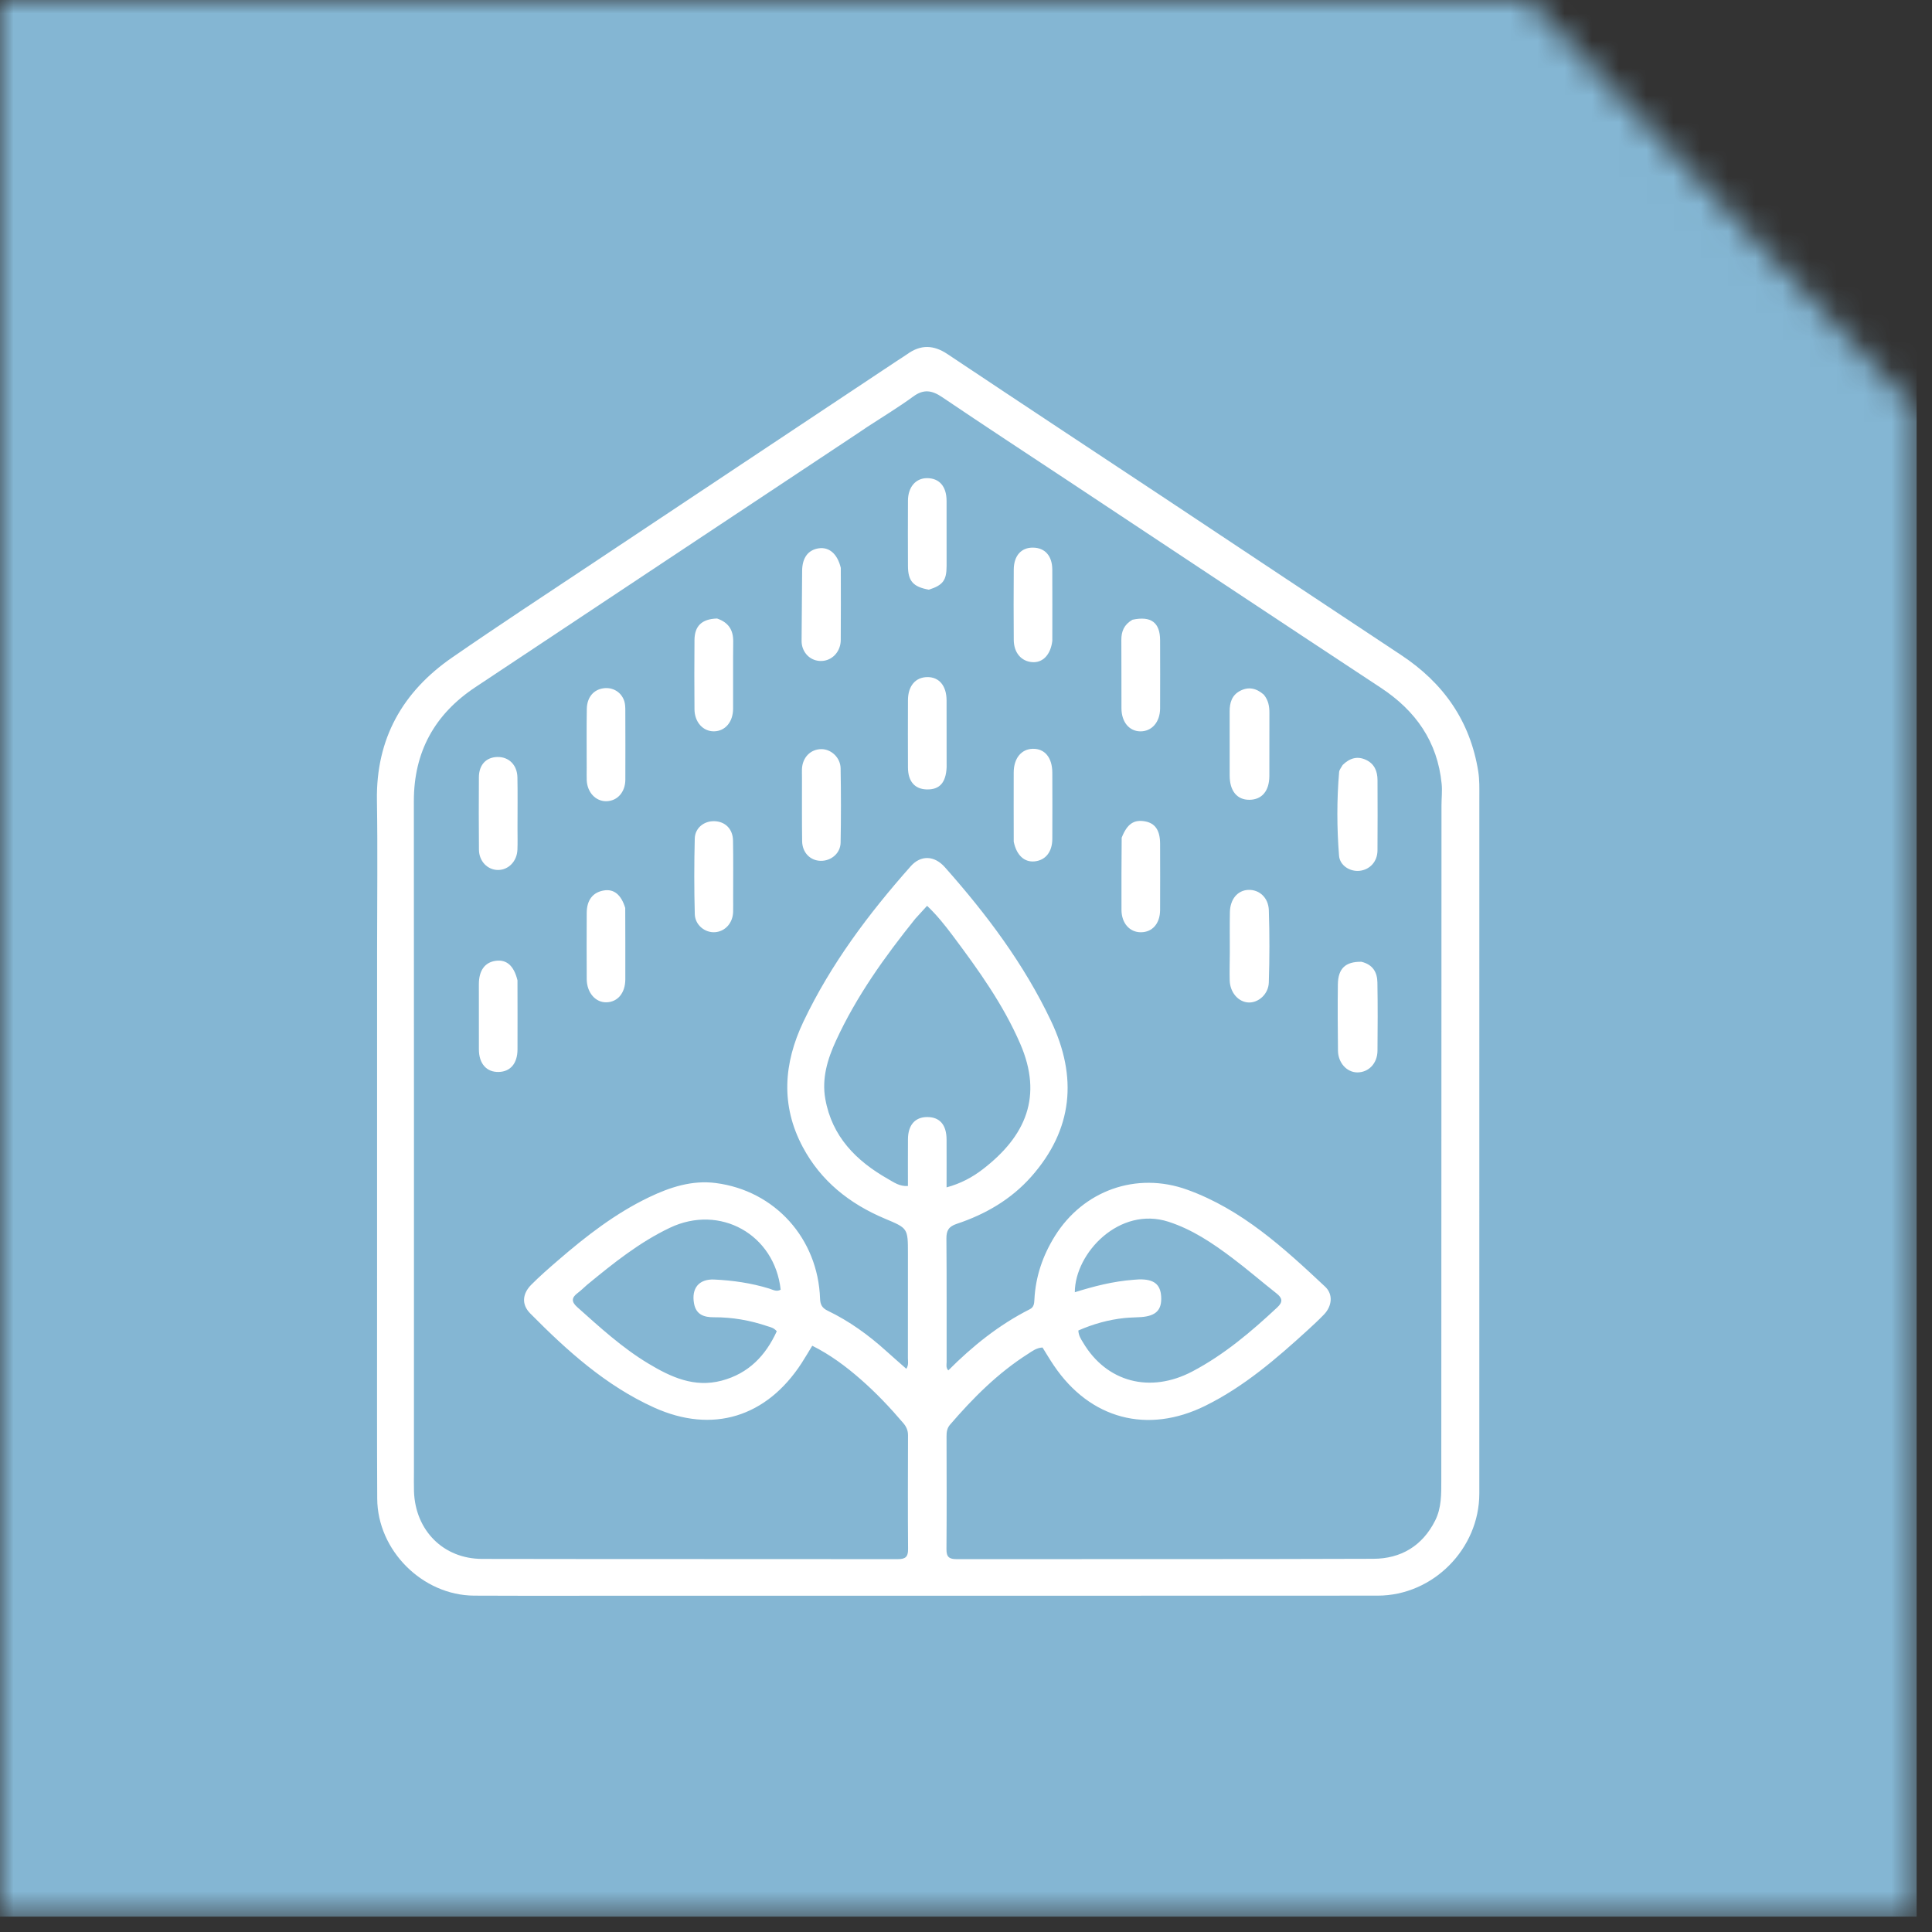 <svg width="71" height="71" viewBox="0 0 71 71" fill="none" xmlns="http://www.w3.org/2000/svg">
<rect x="0" y="0" width="71" height="71" fill="#333333" stroke="none"/>
<mask id="mask0_2146_3810" style="mask-type:alpha" maskUnits="userSpaceOnUse" x="0" y="0" width="71" height="71">
<g clip-path="url(#clip0_2146_3810)">
<path d="M56.18 0L70.435 15.093V70.435H0V0H56.18Z" fill="black"/>
</g>
</mask>
<g mask="url(#mask0_2146_3810)">
<rect width="70.435" height="70.435" fill="#84B6D3"/>
<path d="M42.966 18.415C45.822 20.311 48.653 22.197 51.49 24.072C53.043 25.098 54.026 26.491 54.324 28.345C54.375 28.662 54.365 28.978 54.365 29.294C54.367 37.825 54.366 46.357 54.364 54.888C54.363 56.917 52.666 58.637 50.631 58.639C40.932 58.645 31.233 58.642 21.534 58.643C20.163 58.643 18.792 58.648 17.421 58.639C15.525 58.627 13.872 56.976 13.863 55.076C13.851 52.791 13.858 50.506 13.857 48.221C13.857 43.791 13.858 39.362 13.858 34.932C13.858 33.093 13.882 31.252 13.852 29.413C13.816 27.148 14.792 25.425 16.615 24.164C18.317 22.987 20.048 21.853 21.77 20.707C25.499 18.223 29.231 15.744 32.962 13.263C33.088 13.178 33.22 13.101 33.344 13.012C33.837 12.658 34.31 12.672 34.82 13.013C37.523 14.817 40.234 16.606 42.966 18.415ZM31.865 15.693C31.76 15.764 31.655 15.836 31.55 15.906C26.856 19.022 22.16 22.135 17.468 25.255C15.974 26.247 15.207 27.63 15.209 29.445C15.216 37.658 15.212 45.872 15.212 54.085C15.212 54.326 15.206 54.567 15.214 54.808C15.262 56.244 16.294 57.287 17.718 57.289C22.808 57.299 27.899 57.292 32.989 57.298C33.261 57.298 33.374 57.226 33.371 56.934C33.36 55.538 33.365 54.141 33.369 52.745C33.369 52.568 33.31 52.434 33.197 52.3C32.711 51.728 32.196 51.185 31.631 50.691C31.09 50.217 30.514 49.787 29.85 49.455C29.707 49.688 29.588 49.895 29.457 50.096C28.17 52.077 26.186 52.699 24.037 51.726C22.264 50.924 20.837 49.635 19.485 48.267C19.163 47.942 19.192 47.549 19.523 47.214C19.836 46.899 20.172 46.607 20.508 46.317C21.538 45.427 22.611 44.594 23.845 44.001C24.619 43.629 25.433 43.363 26.305 43.476C28.483 43.757 30.062 45.518 30.137 47.727C30.145 47.947 30.215 48.07 30.415 48.167C31.21 48.549 31.918 49.062 32.571 49.652C32.812 49.87 33.057 50.082 33.307 50.303C33.4 50.161 33.365 50.031 33.365 49.91C33.368 48.628 33.366 47.346 33.366 46.063C33.366 45.13 33.363 45.139 32.508 44.78C31.219 44.236 30.168 43.403 29.501 42.153C28.684 40.62 28.797 39.079 29.524 37.548C30.53 35.43 31.922 33.578 33.469 31.834C33.837 31.419 34.336 31.433 34.724 31.87C36.254 33.595 37.633 35.428 38.626 37.522C39.603 39.579 39.434 41.507 37.897 43.243C37.156 44.079 36.213 44.625 35.162 44.975C34.866 45.073 34.777 45.219 34.78 45.521C34.794 47.032 34.785 48.542 34.788 50.053C34.788 50.148 34.754 50.254 34.849 50.362C35.742 49.466 36.717 48.683 37.848 48.112C37.998 48.036 38.006 47.901 38.014 47.756C38.056 46.914 38.322 46.14 38.764 45.429C39.807 43.752 41.759 43.047 43.627 43.72C45.635 44.443 47.176 45.858 48.697 47.284C49.001 47.569 48.951 48.001 48.654 48.309C48.469 48.501 48.274 48.683 48.077 48.863C46.913 49.926 45.723 50.956 44.296 51.661C42.167 52.713 40.06 52.152 38.73 50.183C38.582 49.965 38.448 49.737 38.312 49.52C38.086 49.532 37.934 49.655 37.777 49.755C36.672 50.457 35.761 51.372 34.913 52.357C34.803 52.485 34.785 52.625 34.785 52.78C34.787 54.164 34.794 55.547 34.782 56.931C34.779 57.221 34.883 57.298 35.159 57.298C40.262 57.292 45.365 57.304 50.468 57.285C51.479 57.282 52.269 56.816 52.74 55.883C52.978 55.41 52.967 54.902 52.967 54.394C52.969 46.13 52.971 37.866 52.974 29.602C52.974 29.336 53.006 29.068 52.98 28.805C52.827 27.256 52.029 26.121 50.743 25.274C46.907 22.748 43.081 20.205 39.252 17.669C37.706 16.646 36.156 15.631 34.621 14.593C34.25 14.343 33.945 14.29 33.562 14.571C33.03 14.961 32.463 15.302 31.865 15.693ZM33.636 33.763C32.514 35.16 31.473 36.611 30.721 38.247C30.41 38.922 30.196 39.629 30.329 40.382C30.573 41.769 31.465 42.664 32.635 43.328C32.847 43.448 33.059 43.606 33.366 43.585C33.366 43.002 33.363 42.434 33.367 41.865C33.371 41.348 33.624 41.056 34.064 41.051C34.531 41.046 34.783 41.33 34.786 41.875C34.789 42.442 34.786 43.01 34.786 43.636C35.309 43.493 35.729 43.267 36.108 42.976C37.708 41.749 38.328 40.284 37.493 38.358C36.868 36.913 35.958 35.648 35.023 34.398C34.736 34.016 34.44 33.639 34.07 33.288C33.925 33.446 33.799 33.585 33.636 33.763ZM21.573 47.218C21.459 47.318 21.35 47.426 21.229 47.517C21.004 47.686 20.99 47.837 21.21 48.033C22.042 48.776 22.866 49.532 23.827 50.11C24.654 50.608 25.514 51.005 26.521 50.738C27.513 50.475 28.138 49.816 28.546 48.923C28.433 48.79 28.316 48.775 28.21 48.739C27.57 48.522 26.914 48.405 26.235 48.409C25.882 48.41 25.581 48.322 25.505 47.9C25.406 47.347 25.681 46.998 26.243 47.022C26.927 47.053 27.603 47.151 28.261 47.352C28.396 47.394 28.538 47.484 28.689 47.395C28.466 45.362 26.458 44.242 24.616 45.121C23.507 45.649 22.555 46.409 21.573 47.218ZM41.673 47.03C41.736 47.026 41.799 47.019 41.863 47.017C42.403 47.006 42.646 47.196 42.672 47.647C42.701 48.138 42.487 48.359 41.94 48.402C41.738 48.417 41.534 48.415 41.332 48.436C40.738 48.497 40.171 48.657 39.629 48.895C39.637 49.085 39.726 49.211 39.803 49.339C40.664 50.794 42.265 51.219 43.82 50.399C44.986 49.785 45.981 48.941 46.938 48.047C47.153 47.847 47.131 47.704 46.91 47.531C46.362 47.1 45.835 46.642 45.278 46.224C44.559 45.683 43.816 45.182 42.942 44.899C41.144 44.317 39.505 46.04 39.499 47.489C40.197 47.272 40.889 47.089 41.673 47.03Z" fill="white"/>
<path d="M49.342 28.113C49.604 27.856 49.884 27.779 50.196 27.923C50.508 28.067 50.622 28.341 50.623 28.669C50.625 29.531 50.63 30.393 50.622 31.255C50.619 31.666 50.338 31.965 49.956 32.003C49.609 32.036 49.238 31.808 49.209 31.445C49.128 30.423 49.125 29.397 49.212 28.373C49.219 28.291 49.284 28.215 49.342 28.113Z" fill="white"/>
<path d="M45.195 35.002C45.195 34.482 45.189 34.001 45.198 33.52C45.207 33.043 45.483 32.718 45.875 32.703C46.271 32.687 46.613 32.981 46.629 33.45C46.658 34.336 46.657 35.224 46.628 36.109C46.614 36.535 46.248 36.852 45.891 36.841C45.513 36.829 45.203 36.478 45.191 36.028C45.182 35.699 45.193 35.369 45.195 35.002Z" fill="white"/>
<path d="M46.445 25.529C46.617 25.741 46.65 25.963 46.65 26.196C46.648 26.97 46.651 27.744 46.648 28.517C46.646 29.069 46.374 29.389 45.914 29.392C45.464 29.395 45.193 29.072 45.19 28.51C45.186 27.724 45.193 26.937 45.189 26.151C45.187 25.824 45.27 25.544 45.58 25.385C45.885 25.23 46.169 25.287 46.445 25.529Z" fill="white"/>
<path d="M50.029 35.345C50.455 35.446 50.614 35.736 50.619 36.107C50.633 36.943 50.63 37.78 50.622 38.616C50.617 39.084 50.293 39.415 49.874 39.41C49.491 39.405 49.174 39.055 49.17 38.61C49.161 37.8 49.155 36.989 49.166 36.179C49.173 35.594 49.442 35.337 50.029 35.345Z" fill="white"/>
<path d="M38.672 23.55C38.61 24.067 38.318 24.363 37.932 24.333C37.529 24.303 37.258 23.986 37.255 23.514C37.249 22.653 37.248 21.791 37.255 20.93C37.259 20.42 37.532 20.119 37.963 20.125C38.401 20.13 38.668 20.426 38.671 20.931C38.676 21.792 38.672 22.654 38.672 23.55Z" fill="white"/>
<path d="M41.617 22.775C42.302 22.628 42.63 22.878 42.633 23.525C42.636 24.362 42.636 25.199 42.633 26.036C42.63 26.539 42.325 26.884 41.902 26.877C41.497 26.87 41.216 26.534 41.213 26.034C41.208 25.197 41.216 24.36 41.209 23.523C41.206 23.205 41.308 22.953 41.617 22.775Z" fill="white"/>
<path d="M21.561 28.218C21.561 27.471 21.553 26.762 21.565 26.052C21.572 25.627 21.812 25.346 22.172 25.295C22.519 25.244 22.838 25.435 22.943 25.769C22.976 25.875 22.98 25.993 22.98 26.106C22.983 26.955 22.984 27.804 22.981 28.652C22.979 29.109 22.691 29.433 22.29 29.444C21.897 29.455 21.582 29.124 21.562 28.673C21.556 28.534 21.561 28.395 21.561 28.218Z" fill="white"/>
<path d="M30.899 20.868C30.9 21.776 30.905 22.65 30.897 23.524C30.894 23.916 30.627 24.228 30.282 24.282C29.939 24.335 29.623 24.15 29.502 23.816C29.473 23.735 29.458 23.643 29.458 23.557C29.462 22.696 29.469 21.835 29.478 20.974C29.483 20.496 29.7 20.206 30.09 20.15C30.471 20.096 30.774 20.352 30.899 20.868Z" fill="white"/>
<path d="M34.788 28.203C34.759 28.77 34.525 29.02 34.063 29.011C33.619 29.003 33.369 28.719 33.367 28.203C33.364 27.38 33.363 26.557 33.367 25.733C33.369 25.208 33.642 24.887 34.08 24.883C34.513 24.879 34.784 25.203 34.786 25.736C34.789 26.547 34.787 27.357 34.788 28.203Z" fill="white"/>
<path d="M19.018 30.431C19.018 30.722 19.026 30.976 19.015 31.229C18.997 31.654 18.686 31.971 18.303 31.971C17.918 31.971 17.605 31.654 17.601 31.224C17.592 30.338 17.594 29.451 17.599 28.564C17.602 28.106 17.865 27.827 18.281 27.819C18.699 27.811 19.006 28.11 19.015 28.569C19.027 29.177 19.018 29.785 19.018 30.431Z" fill="white"/>
<path d="M37.254 30.932C37.253 30.061 37.25 29.226 37.253 28.39C37.255 27.866 37.532 27.528 37.953 27.518C38.395 27.508 38.671 27.843 38.672 28.398C38.675 29.209 38.676 30.019 38.672 30.829C38.67 31.31 38.419 31.619 38.014 31.656C37.642 31.689 37.357 31.43 37.254 30.932Z" fill="white"/>
<path d="M26.352 22.73C26.779 22.876 26.95 23.159 26.945 23.578C26.935 24.401 26.945 25.224 26.941 26.047C26.938 26.533 26.65 26.869 26.242 26.876C25.839 26.883 25.525 26.54 25.522 26.066C25.515 25.218 25.515 24.37 25.522 23.522C25.526 23.003 25.792 22.747 26.352 22.73Z" fill="white"/>
<path d="M29.472 28.564C29.472 28.443 29.468 28.354 29.471 28.266C29.489 27.838 29.783 27.534 30.181 27.53C30.543 27.527 30.885 27.839 30.892 28.235C30.908 29.146 30.909 30.057 30.892 30.967C30.885 31.359 30.541 31.645 30.155 31.635C29.773 31.626 29.483 31.331 29.478 30.91C29.467 30.139 29.473 29.368 29.472 28.564Z" fill="white"/>
<path d="M34.136 21.671C33.555 21.567 33.37 21.353 33.367 20.799C33.363 19.999 33.363 19.199 33.367 18.4C33.37 17.899 33.65 17.574 34.066 17.572C34.519 17.571 34.785 17.875 34.786 18.405C34.788 19.205 34.788 20.004 34.787 20.804C34.785 21.326 34.655 21.504 34.136 21.671Z" fill="white"/>
<path d="M22.977 33.366C22.98 34.263 22.982 35.126 22.98 35.989C22.979 36.487 22.705 36.82 22.294 36.834C21.887 36.849 21.565 36.481 21.562 35.983C21.558 35.171 21.557 34.358 21.562 33.546C21.565 33.074 21.787 32.792 22.191 32.724C22.556 32.663 22.824 32.87 22.977 33.366Z" fill="white"/>
<path d="M19.017 36.026C19.019 36.897 19.021 37.733 19.018 38.57C19.015 39.082 18.756 39.385 18.324 39.394C17.88 39.404 17.6 39.088 17.599 38.564C17.596 37.765 17.597 36.967 17.598 36.169C17.599 35.666 17.817 35.365 18.215 35.31C18.614 35.254 18.884 35.484 19.017 36.026Z" fill="white"/>
<path d="M41.221 30.785C41.422 30.276 41.671 30.11 42.081 30.185C42.453 30.253 42.633 30.518 42.633 31.011C42.635 31.822 42.637 32.634 42.633 33.445C42.63 33.94 42.348 34.26 41.926 34.26C41.515 34.261 41.217 33.929 41.214 33.442C41.209 32.568 41.215 31.693 41.221 30.785Z" fill="white"/>
<path d="M26.943 33.018C26.943 33.208 26.946 33.36 26.942 33.512C26.93 33.92 26.651 34.23 26.277 34.258C25.91 34.284 25.544 33.997 25.533 33.594C25.508 32.669 25.509 31.742 25.532 30.817C25.542 30.426 25.872 30.169 26.25 30.178C26.648 30.188 26.93 30.461 26.938 30.887C26.951 31.585 26.942 32.283 26.943 33.018Z" fill="white"/>
</g>
<defs>
<clipPath id="clip0_2146_3810">
<rect width="70.435" height="70.435" fill="white"/>
</clipPath>
</defs>
</svg>
